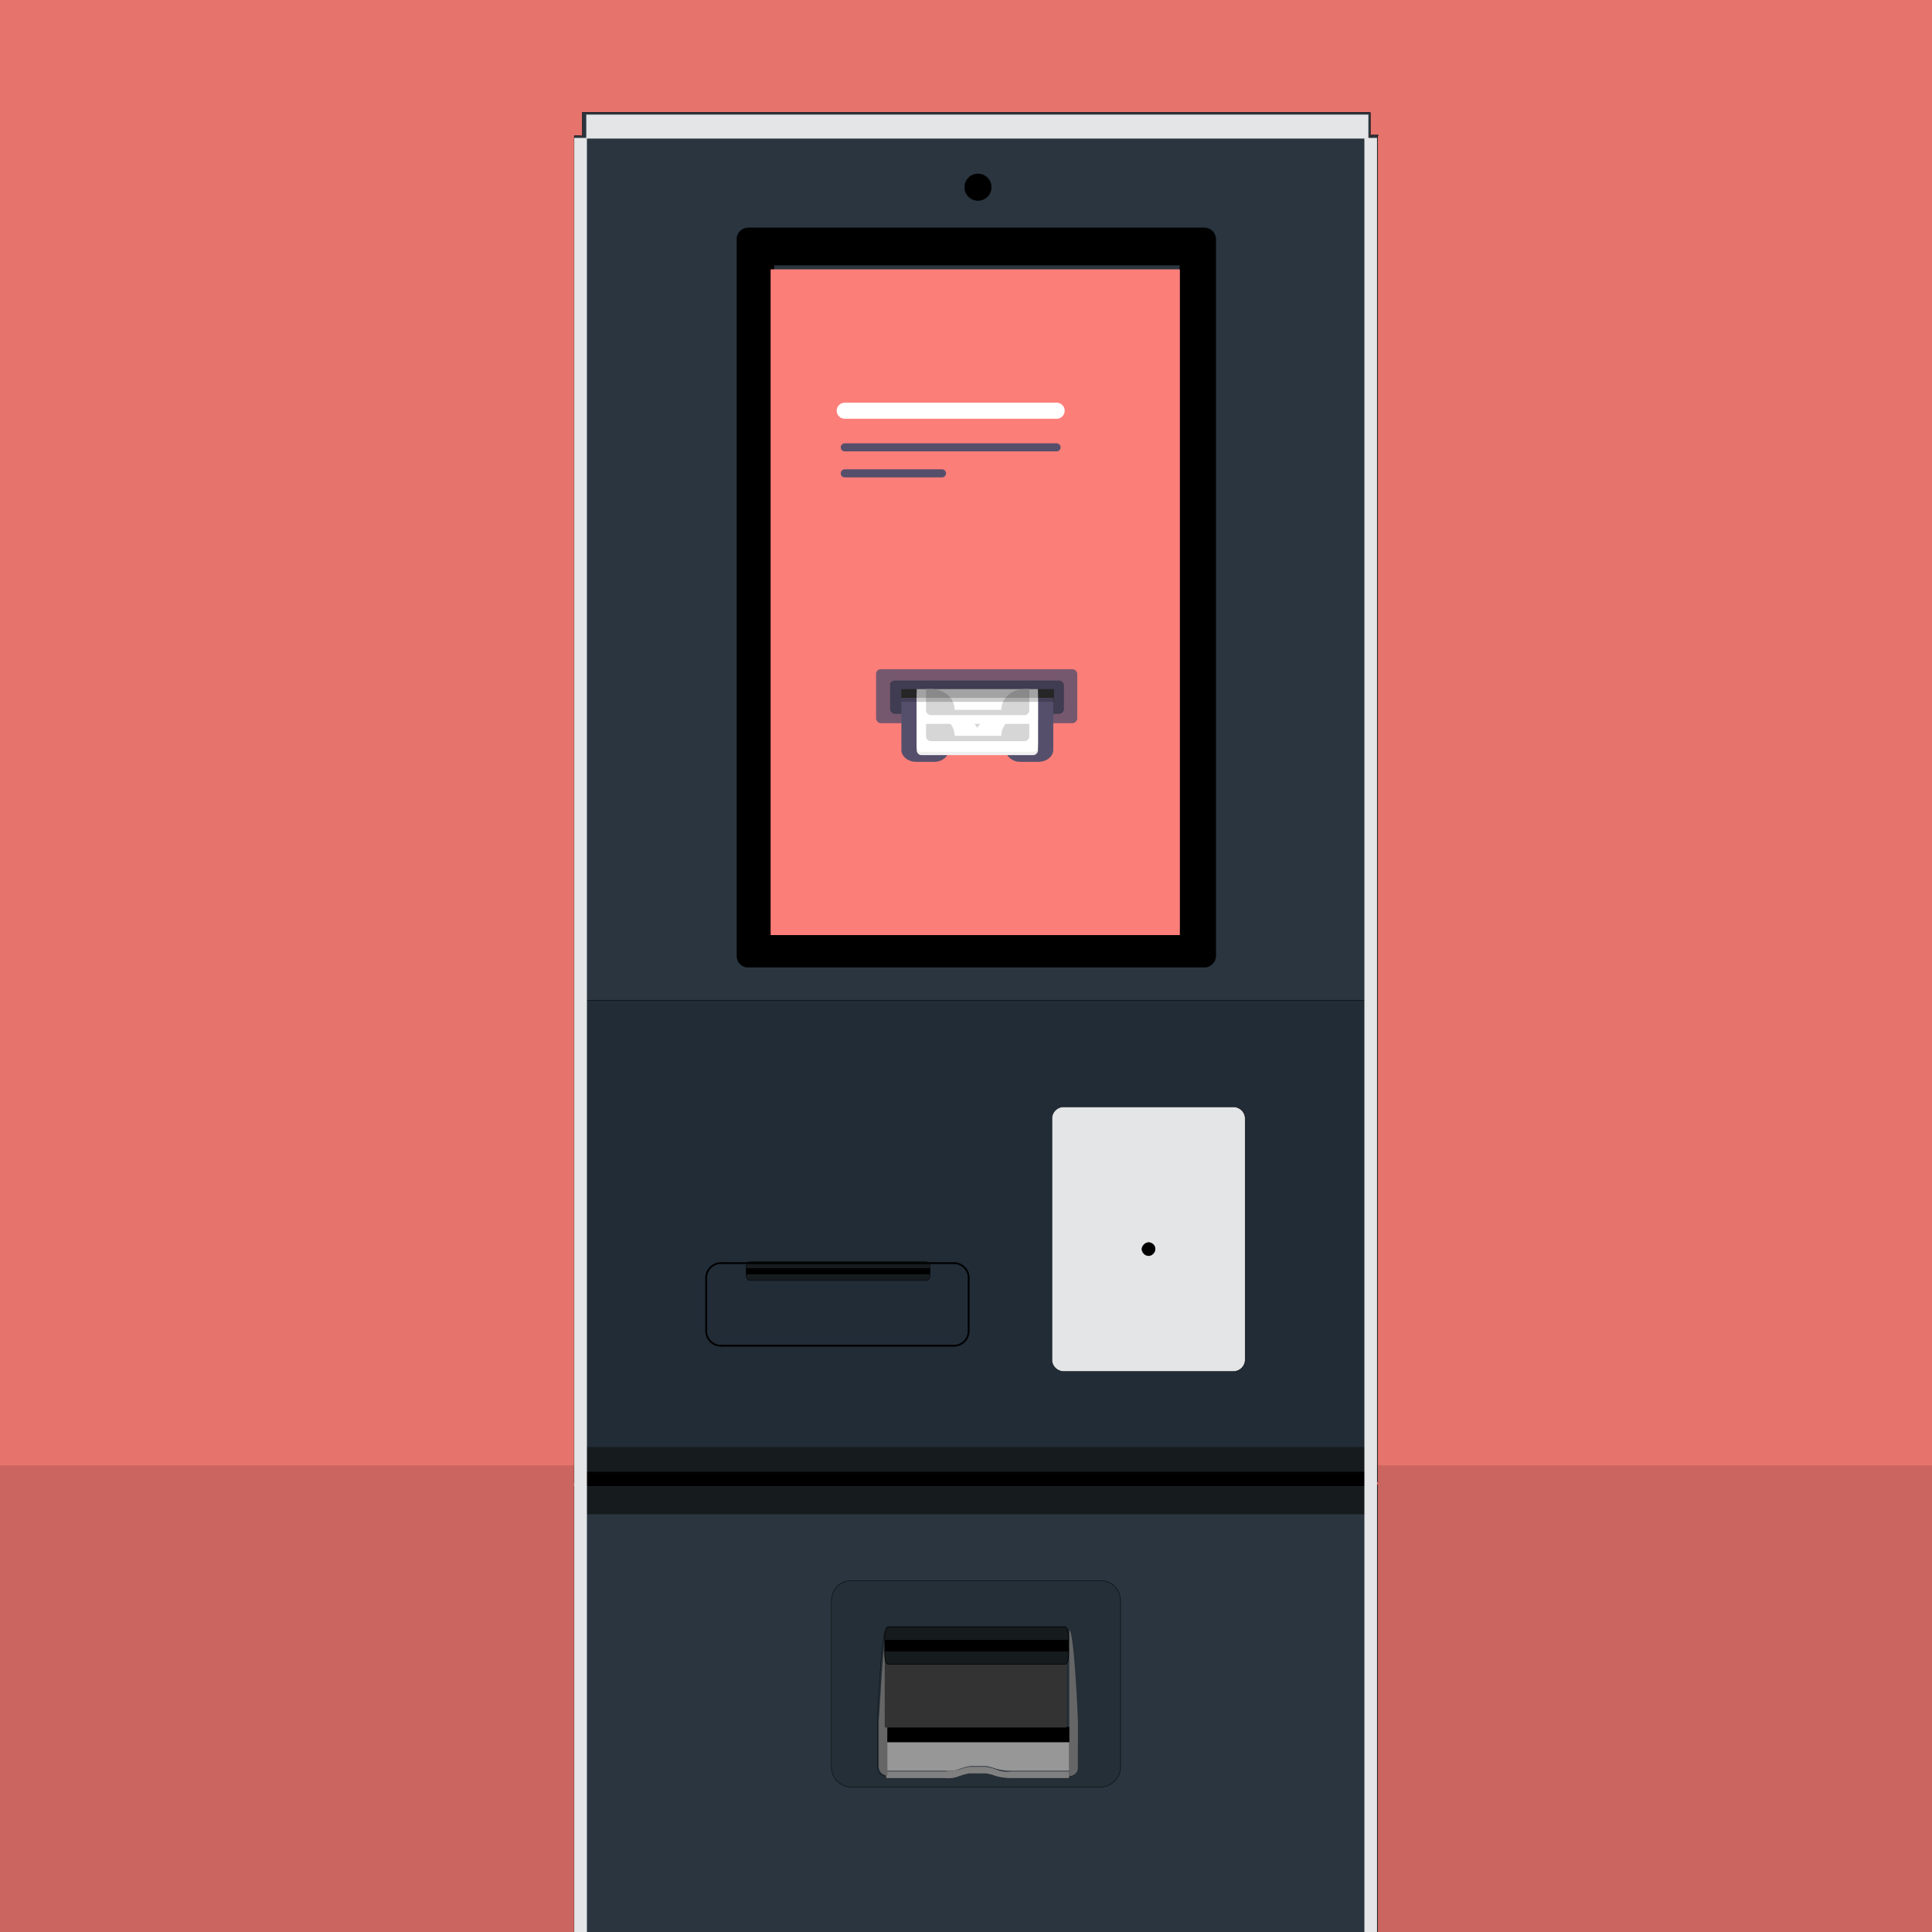 <svg id="e1PE0pwntSY1" xmlns="http://www.w3.org/2000/svg" xmlns:xlink="http://www.w3.org/1999/xlink" viewBox="0 0 290 290" shape-rendering="geometricPrecision" text-rendering="geometricPrecision"><defs><rect id="e1PE0pwntSY2" width="291.1" height="291.1" rx="0" ry="0"/><rect id="e1PE0pwntSY3" width="291.1" height="291.1" rx="0" ry="0"/><rect id="e1PE0pwntSY4" width="291.7" height="291.1" rx="0" ry="0"/><rect id="e1PE0pwntSY5" width="67.7" height="104.7" rx="0" ry="0"/><rect id="e1PE0pwntSY6" width="62.3" height="99.4" rx="0" ry="0"/><rect id="e1PE0pwntSY7" width="32.4" height="34.1" rx="0" ry="0"/><rect id="e1PE0pwntSY8" width="99.4" height="62.3" rx="0" ry="0"/><rect id="e1PE0pwntSY9" width="32.4" height="34.1" rx="0" ry="0"/><rect id="e1PE0pwntSY10" width="99.4" height="62.3" rx="0" ry="0"/><rect id="e1PE0pwntSY11" width="48.2" height="8.8" rx="0" ry="0"/><rect id="e1PE0pwntSY12" width="99.4" height="62.3" rx="0" ry="0"/><rect id="e1PE0pwntSY13" width="35.8" height="8.8" rx="0" ry="0"/><rect id="e1PE0pwntSY14" width="99.4" height="62.3" rx="0" ry="0"/><rect id="e1PE0pwntSY15" width="290.6" height="290.6" rx="0" ry="0"/></defs><g transform="translate(.5 0.55)"><g><g><g><g><g><g><g><g><g><g><g><g clip-path="url(#e1PE0pwntSY31)"><rect width="291.1" height="291.1" rx="0" ry="0" transform="translate(-.5-1)" fill="#e6746d"/><clipPath id="e1PE0pwntSY31"><use width="291.1" height="291.1" xlink:href="#e1PE0pwntSY2" transform="translate(-.5-1)"/></clipPath></g></g></g></g></g></g></g></g></g></g><g><g><g><g><g><g><g><g><g clip-path="url(#e1PE0pwntSY43)"><rect width="291.1" height="70.7" rx="0" ry="0" transform="translate(-.5 219.4)" fill="#cb6560"/><clipPath id="e1PE0pwntSY43"><use width="291.1" height="291.1" xlink:href="#e1PE0pwntSY3" transform="translate(-.5-1)"/></clipPath></g></g></g></g></g></g></g></g></g></g><g transform="translate(0-.65)"><g clip-path="url(#e1PE0pwntSY133)"><g transform="translate(-.1 0)"><g transform="translate(0-.45)"><path d="M206.4,20.8h-.9c-.1,0-.1.1-.1.1v2c0,0,0,0,0,0s0,0,0,0h-.1v0-1.3-.2-.2-.2-3.5c0-.1-.1-.1-.1-.1h-118.1c-.1,0-.1.1-.1.1v3.5.2.2.2v1.3l-.1.1c0,0,0,0,0,0s0,0,0,0v-2c0-.1-.1-.1-.1-.1h-.9c-.1,0-.1.1-.1.1v3.2v149.3v12.2v35.8v1.6c0,.1.1.1.1.1h.9v.4h-.9c-.1,0-.1.1-.1.1v1.6v249.7v10c0,.1.1.1.1.1h.9.1h9.7v4.9c0,.2,0,.4.1.5.1.2.2.3.3.4s.1.1.2.1h-8.2-3.1c-.1,0-.1.1-.1.1v3.1c0,.1.1.1.1.1h3.1h114.4h3.1c.1,0,.1-.1.1-.1v-3.1c0-.1-.1-.1-.1-.1h-3.1-8.4c.1,0,.1-.1.2-.1.1-.1.2-.3.3-.4.1-.2.1-.4.1-.5v-4.9h9.7.1.9c.1,0,.1-.1.1-.1v-10-249.9-1.6c0-.1-.1-.1-.1-.1h-.9v-.4h.9c.1,0,.1-.1.1-.1v-1.6-35.8-12.2-149.1-3.2c.1-.1.1-.2,0-.2Z" fill="#2a353f" stroke="#000" stroke-width="0.059" stroke-linecap="round" stroke-linejoin="round" stroke-miterlimit="1"/><rect width="117.9" height="68.4" rx="0" ry="0" transform="translate(87.1 150.7)" fill="#212c37" stroke="#000" stroke-width="0.059" stroke-linecap="round" stroke-linejoin="round" stroke-miterlimit="1"/><path d="M164.8,268.8h-37.4c-1.6,0-3-1.3-3-3v-25c0-1.6,1.3-3,3-3h37.4c1.6,0,3,1.3,3,3v25c0,1.6-1.4,3-3,3Z" fill="#252f38" stroke="#000" stroke-width="0.059" stroke-miterlimit="1"/><path d="M184.8,166.7h-25.6c-.9,0-1.7.8-1.7,1.7v36.3c0,.9.8,1.7,1.7,1.7h25.6c.9,0,1.7-.8,1.7-1.7v-36.3c0-.9-.8-1.7-1.7-1.7Z" fill="#e4e5e6" stroke="#000" stroke-width="0.059" stroke-linecap="round" stroke-linejoin="round" stroke-miterlimit="1"/></g><path d="M173,187.6c0,.5-.5,1-1,1s-1-.5-1-1s.5-1,1-1s1,.4,1,1Z" stroke="#000" stroke-width="0.059" stroke-linecap="round" stroke-linejoin="round" stroke-miterlimit="1"/><circle r="2" transform="translate(146.4 28.2)" stroke="#000" stroke-width="0.059" stroke-linecap="round" stroke-linejoin="round" stroke-miterlimit="1"/><g><g><g><clipPath><use width="67.7" height="104.7" xlink:href="#e1PE0pwntSY5" transform="translate(112.4 37.8)"/></clipPath></g></g><rect width="104.7" height="67.7" rx="0" ry="0" transform="translate(93.8 56.3)" fill="none"/><g><g><clipPath><use width="62.3" height="99.4" xlink:href="#e1PE0pwntSY6" transform="translate(115 40.1)"/></clipPath></g></g><g><g clip-path="url(#e1PE0pwntSY71)"><g><g><clipPath><use width="99.4" height="62.3" xlink:href="#e1PE0pwntSY8" transform="translate(70.6 35.4)"/></clipPath></g></g><clipPath id="e1PE0pwntSY71"><use width="32.4" height="34.1" xlink:href="#e1PE0pwntSY7" transform="translate(129.7 47.7)"/></clipPath></g></g><g><g clip-path="url(#e1PE0pwntSY79)"><g><g><clipPath><use width="99.4" height="62.3" xlink:href="#e1PE0pwntSY10" transform="translate(122.4 85.2)"/></clipPath></g></g><clipPath id="e1PE0pwntSY79"><use width="32.4" height="34.1" xlink:href="#e1PE0pwntSY9" transform="translate(129.7 97.5)"/></clipPath></g></g><g><g clip-path="url(#e1PE0pwntSY87)"><g><g><clipPath><use width="99.4" height="62.3" xlink:href="#e1PE0pwntSY12" transform="translate(120 77.2)"/></clipPath></g></g><clipPath id="e1PE0pwntSY87"><use width="48.2" height="8.8" xlink:href="#e1PE0pwntSY11" transform="translate(122.5 129.3)"/></clipPath></g></g><g><g clip-path="url(#e1PE0pwntSY95)"><g><g><clipPath><use width="99.4" height="62.3" xlink:href="#e1PE0pwntSY14" transform="translate(35.2-10.5)"/></clipPath></g></g><clipPath id="e1PE0pwntSY95"><use width="35.8" height="8.8" xlink:href="#e1PE0pwntSY13" transform="translate(116.3 41.6)"/></clipPath></g></g><rect width="7.7" height="17.7" rx="0" ry="0" transform="translate(165.9 42.5)" fill="#ff5a5f"/><rect width="3.9" height="45.7" rx="0" ry="0" transform="translate(169.7 90.4)" fill="#00e9cd"/></g><path d="M182.1,143.6v-107.6c0-.9-.7-1.7-1.7-1.7h-68.5c-.9,0-1.7.7-1.7,1.7v107.6c0,.9.7,1.7,1.7,1.7h68.6c.9-.1,1.6-.8,1.6-1.7Zm-66.3-3.9v-99.8h60.9v99.9h-60.9Z" stroke="#000" stroke-width="0.041" stroke-linecap="round" stroke-linejoin="round" stroke-miterlimit="1"/><rect width="117.7" height="3.7" rx="0" ry="0" transform="translate(87.1 217.3)" fill="#161b1e"/><polygon points="205,218.6 205,223.2 86.9,223.2 86.9,218.6 87.1,218.6 87.1,221 204.8,221 204.8,218.6"/><rect width="118.1" height="4.2" rx="0" ry="0" transform="translate(86.9 223.2)" fill="#161b1e"/><rect width="117.4" height="3.6" rx="0" ry="0" transform="translate(87.6 17.3)" fill="#e4e5e6"/><rect width="1.9" height="464.2" rx="0" ry="0" transform="translate(85.8 20.8)" fill="#e4e5e6"/><rect width="1.9" height="464.2" rx="0" ry="0" transform="translate(204.4 20.8)" fill="#e4e5e6"/><g><path d="M161.4,265.5c0,.7-.6,1.2-1.3,1.2v.1.1l-.1.1h-.1-.1-.2-.2-.2-.2-7.7c-.8,0-1.5-.1-2.2-.3l-.3-.1-.3-.1-.4-.1-.5-.1h-.5-.5-.5-.5-.5l-.5.1-.4.1-.3.1-.3.1c-.7.3-1.5.4-2.2.3h-7.7-.2-.2-.2-.2-.1-.1l-.1-.1v-.1-.1c-.7,0-1.2-.5-1.3-1.2v-7c0-.7.6-13.8,1.3-13.8h27.3c.7,0,1.2,13.1,1.3,13.8l.2,7v0Z" fill="#252f38" stroke="#000" stroke-width="0.044" stroke-miterlimit="1"/><path d="M160.1,261.6v4.1.1l-.1.1h-.1-.1-.2-.2-.2-.2-7.7c-.8,0-1.5-.1-2.2-.3l-.3-.1-.3-.1-.4-.1-.4-.1h-.5-.5-.5-.5-.5l-.5.1-.4.1-.3.1-.3.1c-.7.3-1.5.4-2.2.3h-7.7-.2-.2-.2-.2-.1-.1l-.1-.1v-.1-4.1h27.4v0Z" fill="#979797"/><path d="M160.1,265.8v1v.1l-.1.1h-.1-.1-.2-.2-.2-.2-7.7c-.8,0-1.5-.1-2.2-.3l-.3-.1-.3-.1-.4-.1-.5-.1h-.5-.5-.5-.5-.5l-.5.1-.4.1-.3.1-.3.1c-.7.3-1.5.4-2.2.3h-7.7-.2-.2-.2-.2-.1-.1l-.1-.1v-.1-1v.1l.1.1h.1.1.2.2.2.2h7.7c.8,0,1.5-.1,2.2-.3l.3-.1.3-.1.4-.1.5-.1h.5.5.5.5.5l.5.1.4.1.3.1.3.1c.7.3,1.5.4,2.2.3h7.7.2.2.2.2.1.1l.1-.2v0Z" fill="#808080"/><path d="M161.4,258.5v7c0,.7-.6,1.2-1.3,1.2v-21.9c.7-.1,1.3,13,1.3,13.7Z" fill="#666"/><path d="M132.8,244.7v21.9c-.7,0-1.2-.5-1.3-1.2v-7c.1-.6.7-13.7,1.3-13.7Z" fill="#666"/><rect width="27.3" height="2.3" rx="0" ry="0" transform="translate(132.8 259.3)"/></g><path d="M139.2,191.3v.2c0,.4-.2.8-.5.8h-26.6c-.3,0-.5-.4-.5-.8v-.2h27.6Z" fill="#161b1e" stroke="#000" stroke-width="0.068" stroke-linecap="round" stroke-linejoin="round" stroke-miterlimit="1"/><path d="M139.2,190.3v.2h-27.6v-.2c0-.4.2-.8.5-.8h26.6c.3.1.5.4.5.8Z" fill="#161b1e" stroke="#000" stroke-width="0.068" stroke-linecap="round" stroke-linejoin="round" stroke-miterlimit="1"/><rect width="27.6" height="0.8" rx="0" ry="0" transform="translate(111.6 190.5)" stroke="#000" stroke-width="0.068" stroke-linecap="round" stroke-linejoin="round" stroke-miterlimit="1"/><g><g><line x1="105.6" y1="191.9" x2="105.6" y2="199.9" fill="none" stroke="#000" stroke-width="0.268" stroke-linecap="round" stroke-linejoin="round" stroke-miterlimit="10"/></g><g><path d="M105.6,199.9c0,1.2,1,2.2,2.2,2.2" fill="none" stroke="#000" stroke-width="0.268" stroke-linecap="round" stroke-linejoin="round" stroke-miterlimit="10"/></g><g><line x1="107.8" y1="202.1" x2="142.8" y2="202.1" fill="none" stroke="#000" stroke-width="0.268" stroke-linecap="round" stroke-linejoin="round" stroke-miterlimit="10"/></g><g><path d="M142.8,202.1c1.2,0,2.2-1,2.2-2.2" fill="none" stroke="#000" stroke-width="0.268" stroke-linecap="round" stroke-linejoin="round" stroke-miterlimit="10"/></g><g><line x1="145" y1="199.9" x2="145" y2="191.9" fill="none" stroke="#000" stroke-width="0.268" stroke-linecap="round" stroke-linejoin="round" stroke-miterlimit="10"/></g><g><path d="M145,191.9c0-1.2-1-2.2-2.2-2.2" fill="none" stroke="#000" stroke-width="0.268" stroke-linecap="round" stroke-linejoin="round" stroke-miterlimit="10"/></g><g><line x1="142.8" y1="189.7" x2="107.8" y2="189.7" fill="none" stroke="#000" stroke-width="0.268" stroke-linecap="round" stroke-linejoin="round" stroke-miterlimit="10"/></g><g><path d="M107.8,189.7c-1.2,0-2.2,1-2.2,2.2" fill="none" stroke="#000" stroke-width="0.268" stroke-linecap="round" stroke-linejoin="round" stroke-miterlimit="10"/></g></g></g><clipPath id="e1PE0pwntSY133"><use width="291.7" height="291.1" xlink:href="#e1PE0pwntSY4" transform="translate(-1.1-1)"/></clipPath></g></g></g><rect width="61.4" height="99.9" rx="0" ry="0" transform="translate(115.2 39.9)" fill="#fc7e79"/><g><rect width="61.3" height="99.9" rx="0" ry="0" transform="translate(115.2 39.9)" fill="#fc7e79"/><g><g><line x1="126.3" y1="61.1" x2="158.1" y2="61.1" fill="none" stroke="#fff" stroke-width="2.419" stroke-linecap="round" stroke-miterlimit="1"/><line x1="126.3" y1="66.6" x2="158.1" y2="66.6" fill="none" stroke="#554f6c" stroke-width="1.209" stroke-linecap="round" stroke-miterlimit="1"/><line x1="126.3" y1="70.5" x2="140.9" y2="70.5" fill="none" stroke="#554f6c" stroke-width="1.209" stroke-linecap="round" stroke-miterlimit="1"/><g><g transform="translate(-760-256)"><g transform="translate(760 256)"><g><path d="M131.7,99.9h28.8c.4,0,.7.4.7.7v6.7c0,.4-.4.7-.7.7h-28.8c-.4,0-.7-.4-.7-.7v-6.7c0-.4.3-.7.7-.7Z" opacity="0.8" clip-rule="evenodd" fill="#554f6c" fill-rule="evenodd"/><path d="M133.8,101.6h24.7c.4,0,.7.4.7.7v3.6c0,.4-.4.7-.7.7h-24.7c-.4,0-.7-.4-.7-.7v-3.6c-.1-.3.3-.7.7-.7Z" clip-rule="evenodd" fill="#403c51" fill-rule="evenodd"/><polygon points="134.8,102.9 157.7,102.9 157.7,104.8 134.8,104.8" clip-rule="evenodd" fill="#4a4a4a" fill-rule="evenodd"/><polygon points="134.8,102.9 157.7,102.9 157.7,104.8 134.8,104.8" opacity="0.2" clip-rule="evenodd" fill-rule="evenodd"/><path d="M134.8,104.2v7.8c0,1,1,1.8,2.2,1.8h2.8c.8,0,1.5-.4,1.9-1l1.4-2.2c.4-.6,1.1-1,1.9-1h2.4c.8,0,1.5.4,1.9,1l1.4,2.2c.4.6,1.1,1,1.9,1h2.8c1.2,0,2.2-.8,2.2-1.8v-7.8h-22.8v0Z" clip-rule="evenodd" fill="#554f6c" fill-rule="evenodd"/><g transform="translate(81 59)"><g><path d="M56.1,45.4h18.2v7.7c0,.4-.4.7-.7.7h-16.8c-.4,0-.7-.4-.7-.7v-7.7v0Z" clip-rule="evenodd" fill="#f0f0f0" fill-rule="evenodd"/><path d="M65.3,48.4c1.9,0,3.4-1.4,3.4-3.1h-6.8c0,1.7,1.5,3.1,3.4,3.1Z" clip-rule="evenodd" fill="#d6d6d6" fill-rule="evenodd"/></g><path d="M72.2,45.4v3.3c-1.9,0-3.4,1.4-3.4,3.1h-7c0-1.7-1.5-3.1-3.4-3.1v-3.3h-.9v6.5c0,.4.4.7.7.7h14.1c.4,0,.7-.4.7-.7v-6.5v0h-.8Z" clip-rule="evenodd" fill="#d6d6d6" fill-rule="evenodd"/><polygon points="64.1,48.9 64.7,48.9 64.7,47.5 65.6,47.5 65.6,48.9 66.3,48.9 65.2,50.5" clip-rule="evenodd" fill="#d6d6d6" fill-rule="evenodd"/></g><g transform="translate(81 54)"><g><path d="M56.1,49.9h18.2v7.7c0,.4-.4.7-.7.7h-16.8c-.4,0-.7-.4-.7-.7v-7.7v0Z" clip-rule="evenodd" fill="#fff" fill-rule="evenodd"/><path d="M65.3,53c1.9,0,3.4-1.4,3.4-3.1h-6.8c0,1.8,1.5,3.1,3.4,3.1Z" clip-rule="evenodd" fill="#d6d6d6" fill-rule="evenodd"/></g><path d="M72.2,49.9v3.3c-1.9,0-3.4,1.4-3.4,3.1h-7c0-1.7-1.5-3.1-3.4-3.1v-3.3h-.9v6.5c0,.4.4.7.7.7h14.1c.4,0,.7-.4.7-.7v-6.5v0h-.8Z" clip-rule="evenodd" fill="#d6d6d6" fill-rule="evenodd"/><polygon points="64.1,53.4 64.7,53.4 64.7,52.1 65.6,52.1 65.6,53.4 66.3,53.4 65.2,55.1" clip-rule="evenodd" fill="#d6d6d6" fill-rule="evenodd"/></g><g transform="translate(81 49)"><g><path d="M56.1,54.5h18.2v7.7c0,.4-.4.7-.7.7h-16.8c-.4,0-.7-.4-.7-.7v-7.7v0Z" clip-rule="evenodd" fill="#fff" fill-rule="evenodd"/><path d="M65.3,57.6c1.9,0,3.4-1.4,3.4-3.1h-6.8c0,1.8,1.5,3.1,3.4,3.1Z" clip-rule="evenodd" fill="#d6d6d6" fill-rule="evenodd"/></g><path d="M72.2,54.5v3.3c-1.9,0-3.4,1.4-3.4,3.1h-7c0-1.7-1.5-3.1-3.4-3.1v-3.3h-.9v6.5c0,.4.4.7.7.7h14.1c.4,0,.7-.4.7-.7v-6.5v0h-.8Z" clip-rule="evenodd" fill="#d6d6d6" fill-rule="evenodd"/><polygon points="64.1,58.1 64.7,58.1 64.7,56.7 65.6,56.7 65.6,58.1 66.3,58.1 65.2,59.7" clip-rule="evenodd" fill="#d6d6d6" fill-rule="evenodd"/></g><g transform="translate(81 40)"><g><path d="M56.1,62.9h18.2v4.5c0,.4-.4.7-.7.7h-16.8c-.4,0-.7-.4-.7-.7v-4.5v0Z" clip-rule="evenodd" fill="#fff" fill-rule="evenodd"/></g><path d="M72.2,62.9v0c-1.9,0-3.4,1.4-3.4,3.1h-7c0-1.7-1.5-3.1-3.4-3.1v0h-.9v3.2c0,.4.4.7.7.7h14.1c.4,0,.7-.4.7-.7v-3.2v0h-.8Z" clip-rule="evenodd" fill="#d6d6d6" fill-rule="evenodd"/></g><polygon points="134.8,102.9 157.7,102.9 157.7,104.2 134.8,104.2" opacity="0.2" clip-rule="evenodd" fill-rule="evenodd"/><polygon points="134.8,102.9 157.7,102.9 157.7,104.8 134.8,104.8" opacity="0.2" clip-rule="evenodd" fill-rule="evenodd"/></g></g></g></g></g></g></g></g><g transform="matrix(1 0 0 0.379 0.15 146.522)"><g><g><g><g><g><g><g><g><g><polygon points="135.3,261.3 157.7,261.1 159.1,296.6 133.8,296.6" fill="#84bba3"/><polygon points="135.3,260.8 157.7,260.7 159.1,296.1 133.8,296.1" fill="#a5e9ca"/><ellipse rx="8.2" ry="3.6" transform="translate(146.3 274.4)" fill="#82b8a0"/></g></g><g><g><polygon points="135.3,259.9 157.7,259.8 159.1,295.2 133.8,295.2" fill="#84bba3"/><polygon points="135.3,259.4 157.7,259.3 159.1,294.7 133.8,294.7" fill="#a5e9ca"/><ellipse rx="8.2" ry="3.6" transform="translate(146.3 273)" fill="#82b8a0"/></g></g></g></g></g></g></g></g></g></g><g><rect width="27.3" height="14.6" rx="0" ry="0" transform="translate(132.8 244.7)" fill="#333"/><path d="M160.4,247.8v.4c0,.8-.2,1.6-.5,1.6h-26.6c-.3,0-.5-.7-.5-1.6v-.4h27.6Z" fill="#161b1e" stroke="#000" stroke-width="0.096" stroke-linecap="round" stroke-linejoin="round" stroke-miterlimit="1"/><path d="M160.4,245.8v.4h-27.6v-.4c0-.8.2-1.6.5-1.6h26.6c.3.1.5.7.5,1.6Z" fill="#161b1e" stroke="#000" stroke-width="0.096" stroke-linecap="round" stroke-linejoin="round" stroke-miterlimit="1"/><rect width="27.6" height="1.6" rx="0" ry="0" transform="translate(132.8 246.2)" stroke="#000" stroke-width="0.096" stroke-linecap="round" stroke-linejoin="round" stroke-miterlimit="1"/></g><g opacity="0"><g clip-path="url(#e1PE0pwntSY270)"><g><g><g><g><path d="M260.4,-336.6h-2.1c-.2,0-.3.1-.3.3v4.6c0,0,0-.1,0-.1s-.1-.1-.1-.1l-.1-.1h-.1v-3-.5-.4-.4-7.8c0-.2-.1-.3-.3-.3h-262.8c-.2,0-.3.1-.3.3v7.8.4.4.5v3l-.2.1c0,0-.1.1-.1.1s0,0,0,.1v-4.6c0-.2-.1-.3-.3-.3h-2.1c-.2,0-.3.1-.3.3v7.2v332.6v27.2v79.7v3.5c0,.2.1.3.3.3h2v.8h-2c-.2,0-.3.1-.3.3v3.5v556.9v22.2c0,.2.1.3.3.3h2.1.2h21.6v10.8c0,.4.1.8.2,1.2.2.4.4.7.7,1c.1.1.3.2.5.3h-18.3-7c-.2,0-.3.1-.3.3v7c0,.2.1.3.3.3h7h254.9h7c.2,0,.3-.1.3-.3v-7c0-.2-.1-.3-.3-.3h-7-18.3c.2-.1.3-.2.5-.3.3-.3.5-.6.7-1s.2-.8.2-1.2v-10.8h21.6.2h2.1c.2,0,.3-.1.3-.3v-22.2-557-3.5c0-.2-.1-.3-.3-.3h-2v-.8h2c.2,0,.3-.1.3-.3v-3.5-79.6-27.2-332.6-7.2c-.1-.2-.2-.3-.4-.3Z" fill="#2a353f" stroke="#000" stroke-width="0.131" stroke-linecap="round" stroke-linejoin="round" stroke-miterlimit="1"/><rect width="262.8" height="152.5" rx="0" ry="0" transform="translate(-5.4-47.1)" fill="#212c37" stroke="#000" stroke-width="0.131" stroke-linecap="round" stroke-linejoin="round" stroke-miterlimit="1"/><path d="M167.7,215.9h-83.4c-3.7,0-6.7-3-6.7-6.7v-55.6c0-3.7,3-6.7,6.7-6.7h83.4c3.7,0,6.7,3,6.7,6.7v55.6c0,3.7-3,6.7-6.7,6.7Z" fill="#252f38" stroke="#000" stroke-width="0.131" stroke-miterlimit="1"/><path d="M212.2,-11.5h-57c-2.1,0-3.8,1.7-3.8,3.8v80.9c0,2.1,1.7,3.8,3.8,3.8h57c2.1,0,3.8-1.7,3.8-3.8v-80.9c0-2.1-1.7-3.8-3.8-3.8Z" fill="#e4e5e6" stroke="#000" stroke-width="0.131" stroke-linecap="round" stroke-linejoin="round" stroke-miterlimit="1"/></g><path d="M186,35c0,1.2-1,2.2-2.2,2.2s-2.2-1-2.2-2.2s1-2.2,2.2-2.2c1.1-.1,2.2.9,2.2,2.2Z" stroke="#000" stroke-width="0.131" stroke-linecap="round" stroke-linejoin="round" stroke-miterlimit="1"/><rect width="262.2" height="8.3" rx="0" ry="0" transform="translate(-5.4 101.3)" fill="#161b1e"/><polygon points="257.3,104.2 257.3,114.3 -5.9,114.3 -5.9,104.2 -5.4,104.2 -5.4,109.4 256.9,109.4 256.9,104.2"/><rect width="263.3" height="9.4" rx="0" ry="0" transform="translate(-5.9 114.3)" fill="#161b1e"/><rect width="4.3" height="1034.5" rx="0" ry="0" transform="translate(256-336.6)" fill="#e4e5e6"/><g><path d="M160.1,208.6c-.1,1.5-1.3,2.7-2.8,2.6v.1l-.1.1-.1.1-.2.1-.3.1-.3.1-.3.1h-.4-.4-17.2c-1.7.1-3.3-.2-5-.8l-.6-.3-.8-.2-.9-.2-1-.1-1.1-.1-1.2-.1h-1l-1.2.1-1.1.1-1,.1-.9.2-.8.2-.6.3c-1.6.6-3.3.9-5,.8h-17.2-.4-.4l-.3-.1-.3-.1-.3-.1-.2-.1-.1-.1-.1-.1v-.1c-1.5.1-2.7-1.1-2.8-2.6v-15.6c.1-1.5,1.3-30.7,2.8-30.7h60.8c1.5-.1,2.7,29.2,2.8,30.7v15.6v0Z" fill="#252f38" stroke="#000" stroke-width="0.098" stroke-miterlimit="1"/><path d="M157.4,200v9.2l-.1.1-.1.1-.2.1-.3.1-.3.1-.3.1h-.4-.4-17.3c-1.7.1-3.3-.2-5-.8l-.6-.3-.8-.2-.9-.2-1-.2-1.1-.1-1.2-.1h-1.2l-1.2.1-1.1.1-1,.1-.9.2-.8.2-.6.3c-1.6.6-3.3.9-5,.8h-17-.4-.4l-.3-.1-.3-.1-.3-.1-.2-.1-.1-.1-.1-.1v-9.1h60.9v0Z" fill="#979797"/><path d="M157.4,209.2v2.2l-.1.1-.1.1-.2.1-.3.1-.3.1-.4.1h-.4-.4-17.2c-1.7.1-3.3-.2-5-.8l-.6-.3-.8-.2-.9-.2-1-.1-1.1-.1-1.2-.1h-1.1l-1.2.1-1.1.1-1,.1-.9.2-.8.2-.6.3c-1.6.6-3.3.9-5,.8h-17.1-.4-.4l-.3-.1-.3-.1-.3-.1-.2-.1-.1-.1-.1-.1v-2.2l.1.1.1.1.2.1.3.1.3.1.3.1h.4.4h17.1c1.7.1,3.3-.2,5-.8l.6-.3.8-.2.9-.2l1-.1l1.1-.1l1.2-.1h1.2l1.2.1l1.1.1l1,.1.9.2.8.2.6.3c1.6.6,3.3.9,5,.8h17.1.4.4l.3-.1.3-.1.3-.1.2-.1.1-.1v-.1Z" fill="#808080"/><path d="M160.1,193v15.6c-.1,1.5-1.3,2.7-2.8,2.6v-48.9c1.5,0,2.8,29.2,2.8,30.7Z" fill="#666"/><path d="M96.5,162.3v48.9c-1.5.1-2.7-1.1-2.8-2.6v-15.6c0-1.5,1.3-30.7,2.8-30.7Z" fill="#666"/><rect width="60.8" height="5.2" rx="0" ry="0" transform="translate(96.5 194.8)"/></g><g transform="translate(52.252 80.65)"><path d="M153.1,221.4c1.3-1,3-1.5,4.6-1.1l17.8,3.2c2.7.6,5,2.3,6.5,4.6l30.2,47.4c1.7,2.8.9,6.4-1.9,8.2L200.2,290c-2.8,1.7-6.4.9-8.2-1.9l-23-41.2-13.8-2.4-18.5,12.6c-7.8,5.6-14.7,4.6-16.8-1.6-1.2-3.7-1.1-7.1,5-11.3l28.2-22.8Z" fill="#b1b1b1"/><polygon points="151.6,269.4 181.5,269.4 180,236.2 151.6,237.5" fill="#b1b1b1"/><path d="M133.2,249.7c.1,0,.1,0,0,0v0l35.1-12.8l1.9,9.2-28.3,18.5v0v0c-4,2.6-9.2,1.4-11.6-2.7s-2.3-10.4,2.9-12.2Z" fill="#b1b1b1"/><path d="M141.1,259.3v0v0l23.7-19l9.8,12.1-23.6,19v0v0c-3.3,2.7-8.2,2.1-10.9-1.2-2.8-3.3-2.3-8.2,1-10.9Z" fill="#b1b1b1"/><path d="M150,269.3c0,0,0,0,0,0v0l23.2-14.6l7.4,12.1-23.1,14.6v0v0c-3.2,2-7.5,1-9.6-2.3-2.2-3.4-1.2-7.8,2.1-9.8Z" fill="#b1b1b1"/><path d="M167.7,266c1.7,0,3.2,1.4,3.2,3.2v0c0,1.7,1.4,3.2,3.2,3.2l36.6.7l67.9,86.5c0,1.7-15.2,18.1-16.9,18.1l-33-12.7-65.1-91.8l4.1-7.2Z" fill="#b1b1b1"/></g><g transform="matrix(2.375 0 0 2.139-220.641-383.398)" opacity="0"><g><g><g><g><g><g><g><g><g><polygon points="135.3,261.3 157.7,261.1 159.1,296.6 133.8,296.6" fill="#84bba3"/><polygon points="135.3,260.8 157.7,260.7 159.1,296.1 133.8,296.1" fill="#a5e9ca"/><ellipse rx="8.2" ry="3.6" transform="translate(146.3 274.4)" fill="#82b8a0"/></g></g><g><g><polygon points="135.3,259.9 157.7,259.8 159.1,295.2 133.8,295.2" fill="#84bba3"/><polygon points="135.3,259.4 157.7,259.3 159.1,294.7 133.8,294.7" fill="#a5e9ca"/><ellipse rx="8.2" ry="3.6" transform="translate(146.3 273)" fill="#82b8a0"/></g></g></g></g></g></g></g></g></g></g><rect width="60.8" height="32.5" rx="0" ry="0" transform="translate(96.5 162.3)" fill="#333"/><path d="M158,169.2v.8c0,1.9-.5,3.5-1.1,3.5h-59.3c-.6,0-1.1-1.6-1.1-3.5v-.8h61.5Z" fill="#161b1e" stroke="#000" stroke-width="0.215" stroke-linecap="round" stroke-linejoin="round" stroke-miterlimit="1"/><path d="M158,164.9v.8h-61.6v-.8c0-1.9.5-3.5,1.1-3.5h59.3c.7,0,1.2,1.3,1.2,3.5Z" fill="#161b1e" stroke="#000" stroke-width="0.215" stroke-linecap="round" stroke-linejoin="round" stroke-miterlimit="1"/><rect width="61.6" height="3.5" rx="0" ry="0" transform="translate(96.4 165.7)" stroke="#000" stroke-width="0.215" stroke-linecap="round" stroke-linejoin="round" stroke-miterlimit="1"/><path d="M110.8,43.3v.4c0,.9-.5,1.7-1.1,1.7h-59.4c-.6,0-1.1-.8-1.1-1.7v-.4h61.6Z" fill="#161b1e" stroke="#000" stroke-width="0.152" stroke-linecap="round" stroke-linejoin="round" stroke-miterlimit="1"/><path d="M110.8,41.2v.4h-61.6v-.4c0-.9.5-1.7,1.1-1.7h59.3c.6-.1,1.2.6,1.2,1.7Z" fill="#161b1e" stroke="#000" stroke-width="0.152" stroke-linecap="round" stroke-linejoin="round" stroke-miterlimit="1"/><rect width="61.6" height="1.7" rx="0" ry="0" transform="translate(49.2 41.6)" stroke="#000" stroke-width="0.152" stroke-linecap="round" stroke-linejoin="round" stroke-miterlimit="1"/><g><g><line x1="35.8" y1="44.5" x2="35.8" y2="62.4" fill="none" stroke="#000" stroke-width="0.596" stroke-linecap="round" stroke-linejoin="round" stroke-miterlimit="10"/></g><g><path d="M35.8,62.4c0,2.7,2.2,4.9,4.9,4.9" fill="none" stroke="#000" stroke-width="0.596" stroke-linecap="round" stroke-linejoin="round" stroke-miterlimit="10"/></g><g><line x1="40.6" y1="67.3" x2="118.7" y2="67.3" fill="none" stroke="#000" stroke-width="0.596" stroke-linecap="round" stroke-linejoin="round" stroke-miterlimit="10"/></g><g><path d="M118.7,67.3c2.7,0,4.9-2.2,4.9-4.9" fill="none" stroke="#000" stroke-width="0.596" stroke-linecap="round" stroke-linejoin="round" stroke-miterlimit="10"/></g><g><line x1="123.6" y1="62.4" x2="123.6" y2="44.5" fill="none" stroke="#000" stroke-width="0.596" stroke-linecap="round" stroke-linejoin="round" stroke-miterlimit="10"/></g><g><path d="M123.6,44.5c0-2.7-2.2-4.9-4.9-4.9" fill="none" stroke="#000" stroke-width="0.596" stroke-linecap="round" stroke-linejoin="round" stroke-miterlimit="10"/></g><g><line x1="118.7" y1="39.7" x2="40.6" y2="39.7" fill="none" stroke="#000" stroke-width="0.596" stroke-linecap="round" stroke-linejoin="round" stroke-miterlimit="10"/></g><g><path d="M40.6,39.7c-2.7,0-4.9,2.2-4.9,4.9" fill="none" stroke="#000" stroke-width="0.596" stroke-linecap="round" stroke-linejoin="round" stroke-miterlimit="10"/></g></g></g></g></g><clipPath id="e1PE0pwntSY270"><use width="290.6" height="290.6" xlink:href="#e1PE0pwntSY15" transform="translate(0-.6)"/></clipPath></g></g><g transform="translate(52.252 80.65)"><path d="M143.4,218.8c3.2-3.2,8.3-3.2,11.5,0L188,261.6l-4.1,30.3-22.5-25.2L151,242.4l-7.7-12.1c-3.5-5.8-3.1-8.3.1-11.5Z" fill="#b1b1b1"/></g></svg>
